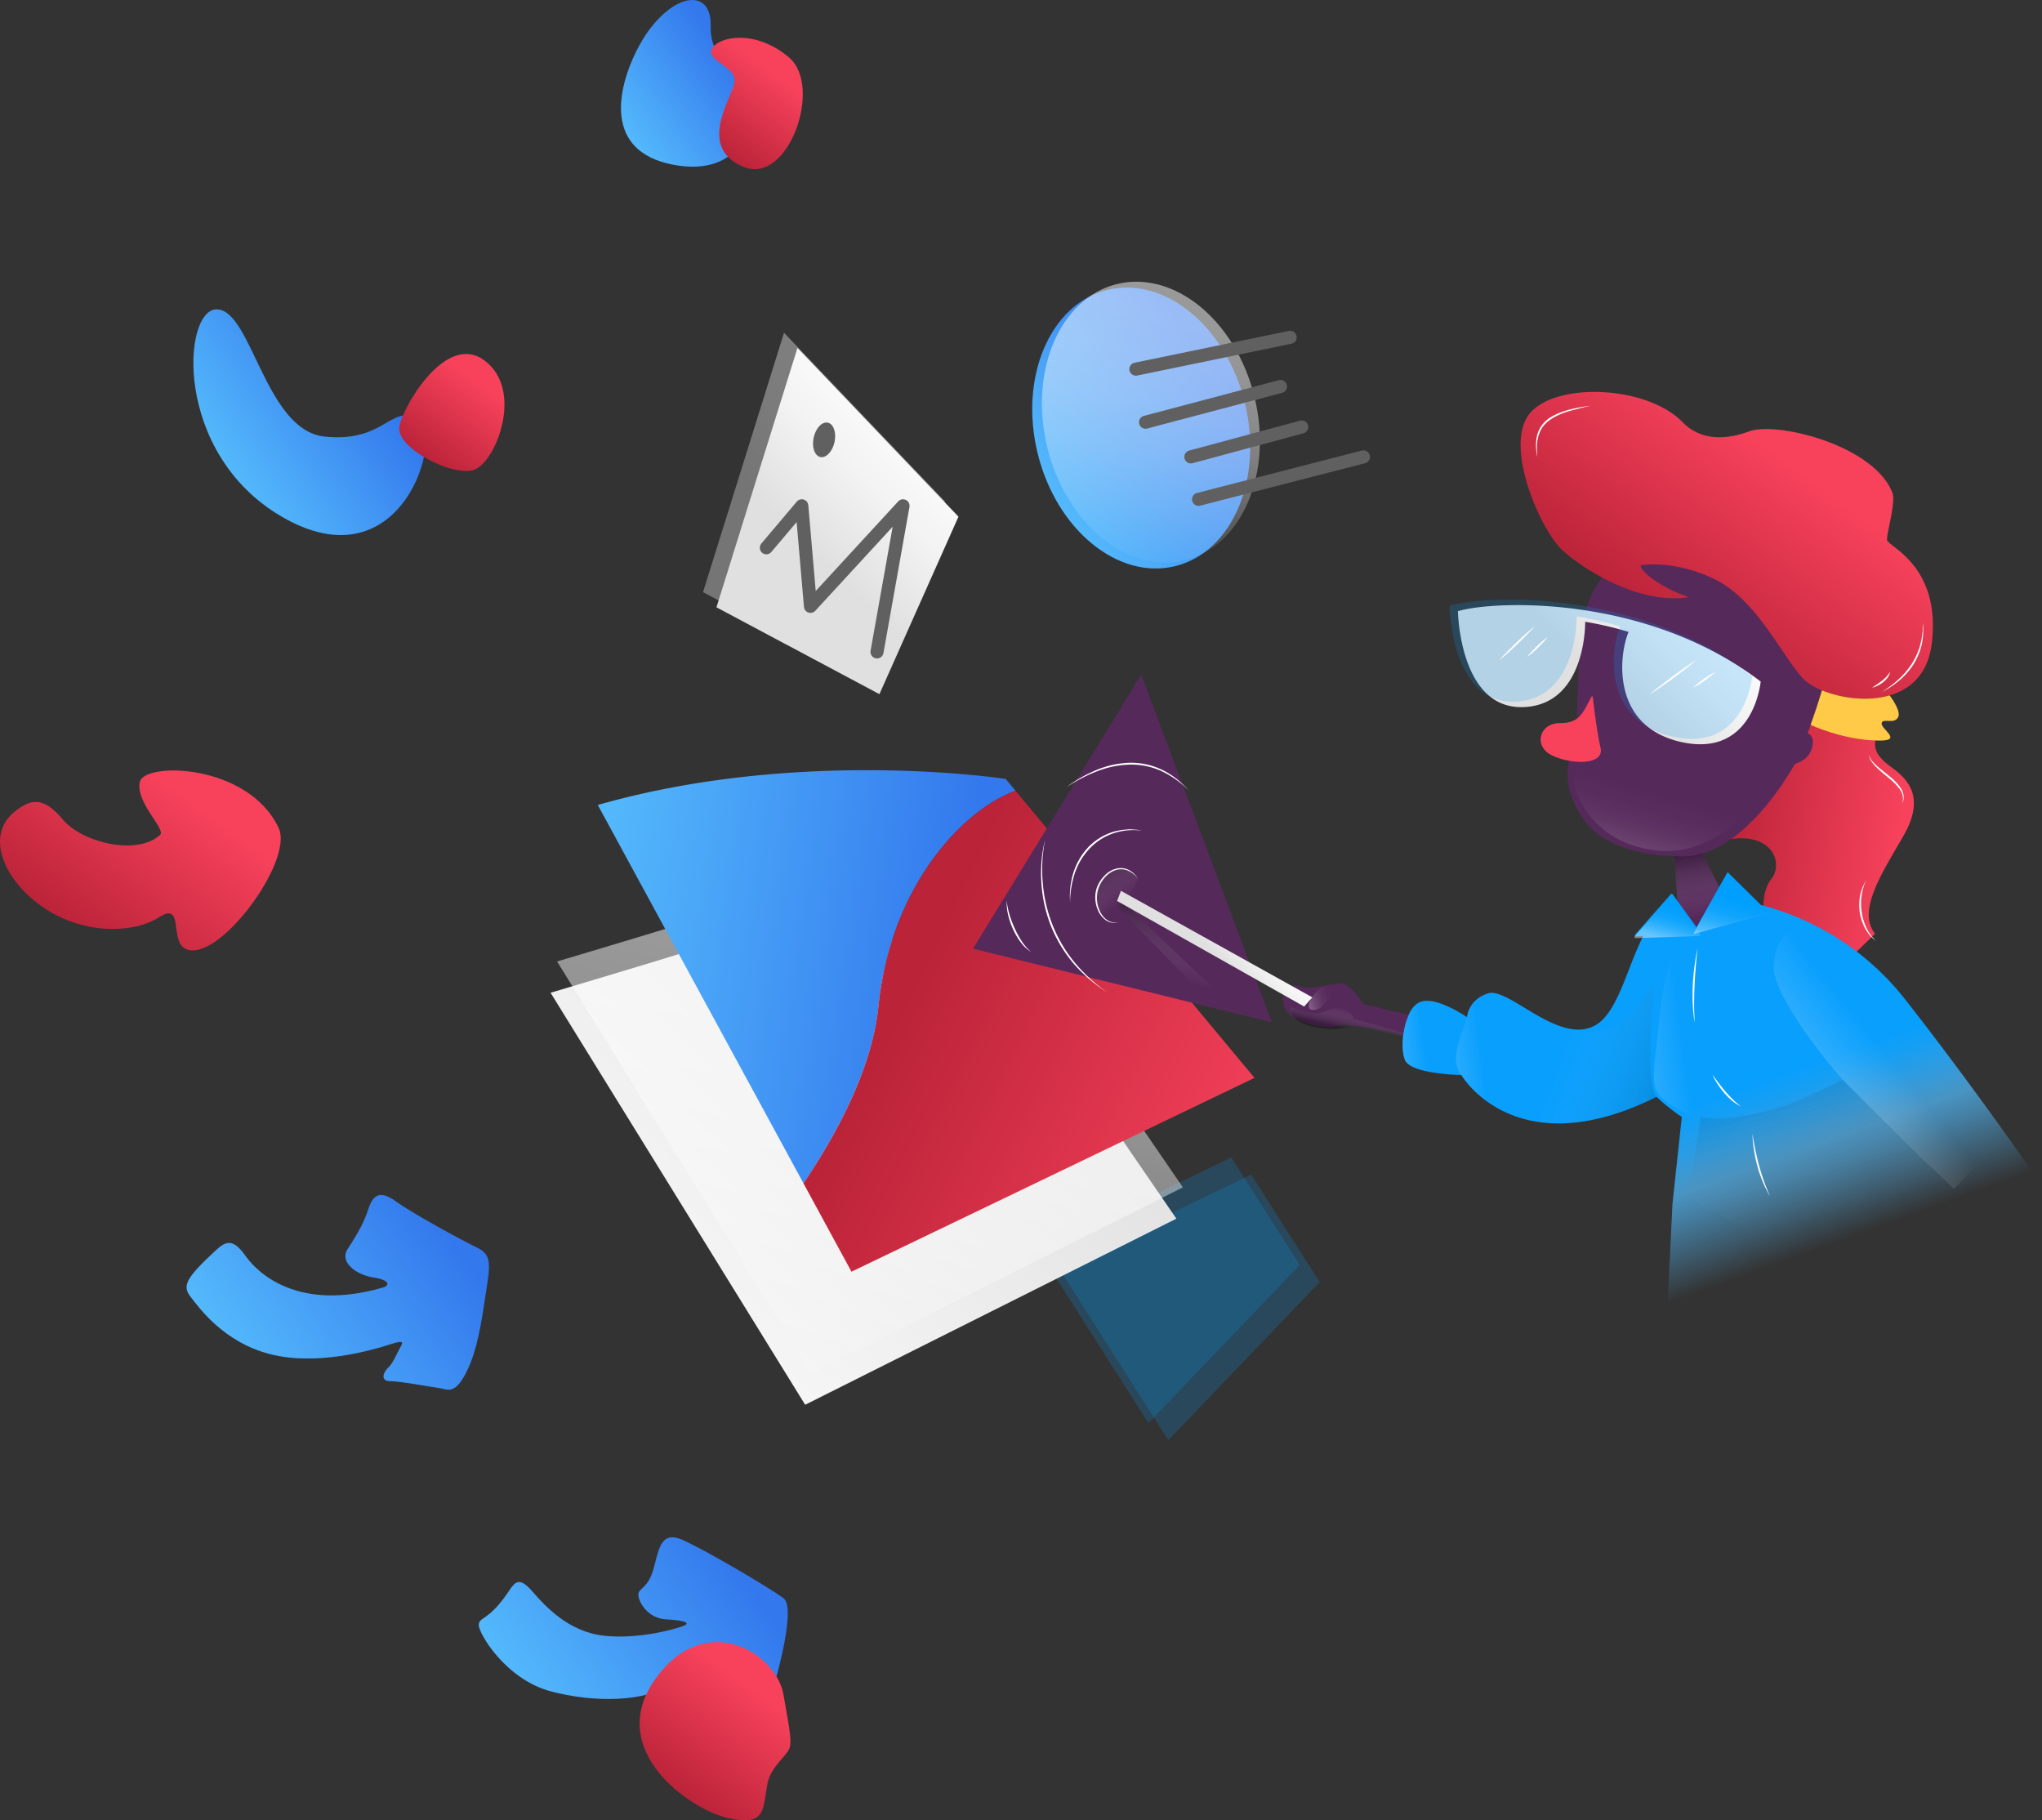 <?xml version="1.0" encoding="UTF-8"?> <svg xmlns="http://www.w3.org/2000/svg" xmlns:xlink="http://www.w3.org/1999/xlink" viewBox="0 0 1093.08 974.36"><rect x="0" y="0" width="1093.08" height="974.36" fill="#333333" stroke="none"/><defs><style>.cls-1{isolation:isolate;}.cls-2{opacity:0.38;fill:url(#linear-gradient);}.cls-3{fill:url(#linear-gradient-2);}.cls-4{fill:url(#linear-gradient-3);}.cls-5{fill:url(#linear-gradient-4);}.cls-6{fill:url(#linear-gradient-5);}.cls-7{fill:url(#linear-gradient-6);}.cls-8{fill:url(#linear-gradient-7);}.cls-9{fill:url(#linear-gradient-8);}.cls-10{fill:url(#linear-gradient-9);}.cls-11{fill:url(#linear-gradient-10);}.cls-12{fill:none;stroke:#606060;stroke-linecap:round;stroke-linejoin:round;stroke-width:7px;}.cls-13{fill:#606060;}.cls-14{fill:url(#linear-gradient-11);}.cls-15{fill:url(#linear-gradient-12);}.cls-16{fill:url(#linear-gradient-13);}.cls-17{fill:url(#linear-gradient-14);}.cls-18{fill:#56295b;}.cls-19{fill:url(#linear-gradient-15);}.cls-20{fill:#f8425c;}.cls-21{fill:url(#linear-gradient-16);}.cls-22{fill:#feca47;}.cls-23,.cls-31{fill:#009ffd;}.cls-23{opacity:0.2;}.cls-24{fill:#fff;}.cls-25{fill:url(#linear-gradient-17);}.cls-26,.cls-27,.cls-30,.cls-34,.cls-42,.cls-44{mix-blend-mode:multiply;}.cls-26{fill:url(#linear-gradient-18);}.cls-27{fill:url(#linear-gradient-19);}.cls-28{fill:url(#linear-gradient-20);}.cls-29{fill:url(#linear-gradient-21);}.cls-30{fill:url(#linear-gradient-22);}.cls-32{fill:url(#linear-gradient-23);}.cls-33{fill:url(#linear-gradient-24);}.cls-34{fill:url(#linear-gradient-25);}.cls-35{fill:url(#linear-gradient-26);}.cls-36{fill:url(#linear-gradient-27);}.cls-37{fill:url(#linear-gradient-28);}.cls-38{fill:url(#linear-gradient-29);}.cls-39{fill:url(#linear-gradient-30);}.cls-40{fill:url(#linear-gradient-31);}.cls-41{fill:url(#linear-gradient-32);}.cls-42{fill:url(#linear-gradient-33);}.cls-43{fill:url(#linear-gradient-34);}.cls-44{fill:url(#linear-gradient-35);}</style><linearGradient id="linear-gradient" x1="484.37" y1="227.75" x2="353.77" y2="359.1" gradientUnits="userSpaceOnUse"><stop offset="0" stop-color="#fcfcfc"></stop><stop offset="0.2" stop-color="#f2f2f2"></stop><stop offset="0.44" stop-color="#e0e0e0"></stop></linearGradient><linearGradient id="linear-gradient-2" x1="391.6" y1="31.83" x2="329.83" y2="75.94" gradientUnits="userSpaceOnUse"><stop offset="0" stop-color="#3378ed"></stop><stop offset="1" stop-color="#57bffd"></stop></linearGradient><linearGradient id="linear-gradient-3" x1="412.28" y1="37.43" x2="381.28" y2="79.52" gradientUnits="userSpaceOnUse"><stop offset="0" stop-color="#f8425c"></stop><stop offset="1" stop-color="#ba2338"></stop></linearGradient><linearGradient id="linear-gradient-4" x1="196.04" y1="196.36" x2="114.32" y2="254.72" xlink:href="#linear-gradient-2"></linearGradient><linearGradient id="linear-gradient-5" x1="257.79" y1="205.7" x2="227.56" y2="246.77" xlink:href="#linear-gradient-3"></linearGradient><linearGradient id="linear-gradient-6" x1="96.81" y1="423.9" x2="40.16" y2="500.84" xlink:href="#linear-gradient-3"></linearGradient><linearGradient id="linear-gradient-7" x1="240.94" y1="661.96" x2="123.56" y2="745.79" xlink:href="#linear-gradient-2"></linearGradient><linearGradient id="linear-gradient-8" x1="396.26" y1="840.2" x2="277.72" y2="924.86" xlink:href="#linear-gradient-2"></linearGradient><linearGradient id="linear-gradient-9" x1="402.23" y1="903.04" x2="360.73" y2="959.4" xlink:href="#linear-gradient-3"></linearGradient><linearGradient id="linear-gradient-10" x1="491.56" y1="235.88" x2="360.96" y2="367.22" xlink:href="#linear-gradient"></linearGradient><linearGradient id="linear-gradient-11" x1="652.84" y1="199.16" x2="553.43" y2="270.15" gradientTransform="translate(72.34 -139.19) rotate(13.81)" xlink:href="#linear-gradient-2"></linearGradient><linearGradient id="linear-gradient-12" x1="598.04" y1="302.69" x2="629.16" y2="170.23" gradientTransform="translate(71.74 -140.51) rotate(13.81)" gradientUnits="userSpaceOnUse"><stop offset="0" stop-color="#fff" stop-opacity="0"></stop><stop offset="0.06" stop-color="#fff" stop-opacity="0.06"></stop><stop offset="0.26" stop-color="#fff" stop-opacity="0.21"></stop><stop offset="0.46" stop-color="#fff" stop-opacity="0.34"></stop><stop offset="0.65" stop-color="#fff" stop-opacity="0.43"></stop><stop offset="0.84" stop-color="#fff" stop-opacity="0.48"></stop><stop offset="0.99" stop-color="#fff" stop-opacity="0.5"></stop></linearGradient><linearGradient id="linear-gradient-13" x1="1017.04" y1="452.68" x2="922.02" y2="439.13" xlink:href="#linear-gradient-3"></linearGradient><linearGradient id="linear-gradient-14" x1="917.74" y1="587.68" x2="969.15" y2="729.37" gradientUnits="userSpaceOnUse"><stop offset="0" stop-color="#099ffd"></stop><stop offset="0.06" stop-color="#12a3fd" stop-opacity="0.96"></stop><stop offset="0.16" stop-color="#2cadfe" stop-opacity="0.86"></stop><stop offset="0.28" stop-color="#52bdff" stop-opacity="0.7"></stop><stop offset="0.35" stop-color="#53bdff" stop-opacity="0.58"></stop><stop offset="0.5" stop-color="#55befe" stop-opacity="0.28"></stop><stop offset="0.63" stop-color="#57bffd" stop-opacity="0"></stop></linearGradient><linearGradient id="linear-gradient-15" x1="901.94" y1="312.21" x2="792.62" y2="422.15" xlink:href="#linear-gradient"></linearGradient><linearGradient id="linear-gradient-16" x1="956.33" y1="246.45" x2="889.48" y2="337.24" xlink:href="#linear-gradient-3"></linearGradient><linearGradient id="linear-gradient-17" x1="713.28" y1="533.25" x2="697.29" y2="538.64" gradientUnits="userSpaceOnUse"><stop offset="0" stop-color="#fff" stop-opacity="0"></stop><stop offset="0.19" stop-color="#fff" stop-opacity="0.02"></stop><stop offset="0.39" stop-color="#fff" stop-opacity="0.06"></stop><stop offset="0.59" stop-color="#fff" stop-opacity="0.14"></stop><stop offset="0.79" stop-color="#fff" stop-opacity="0.26"></stop><stop offset="0.99" stop-color="#fff" stop-opacity="0.4"></stop></linearGradient><linearGradient id="linear-gradient-18" x1="719.88" y1="550.57" x2="722.23" y2="540.2" gradientUnits="userSpaceOnUse"><stop offset="0" stop-opacity="0.3"></stop><stop offset="0.99" stop-color="#fff" stop-opacity="0"></stop></linearGradient><linearGradient id="linear-gradient-19" x1="907.04" y1="456.67" x2="912.73" y2="490.35" xlink:href="#linear-gradient-18"></linearGradient><linearGradient id="linear-gradient-20" x1="894.2" y1="426.93" x2="880.72" y2="472.05" gradientUnits="userSpaceOnUse"><stop offset="0" stop-color="#fff" stop-opacity="0"></stop><stop offset="0.22" stop-color="#fff" stop-opacity="0.02"></stop><stop offset="0.45" stop-color="#fff" stop-opacity="0.06"></stop><stop offset="0.69" stop-color="#fff" stop-opacity="0.14"></stop><stop offset="0.92" stop-color="#fff" stop-opacity="0.26"></stop><stop offset="0.99" stop-color="#fff" stop-opacity="0.3"></stop></linearGradient><linearGradient id="linear-gradient-21" x1="900.98" y1="555.42" x2="857.1" y2="561.18" gradientUnits="userSpaceOnUse"><stop offset="0" stop-color="#fff" stop-opacity="0"></stop><stop offset="0.99" stop-color="#fff" stop-opacity="0.3"></stop></linearGradient><linearGradient id="linear-gradient-22" x1="958.14" y1="580.88" x2="977.13" y2="651.72" gradientUnits="userSpaceOnUse"><stop offset="0" stop-opacity="0.1"></stop><stop offset="0.99" stop-color="#fff" stop-opacity="0"></stop></linearGradient><linearGradient id="linear-gradient-23" x1="897.36" y1="484.95" x2="891.92" y2="503.12" xlink:href="#linear-gradient-17"></linearGradient><linearGradient id="linear-gradient-24" x1="930.25" y1="480.76" x2="923.14" y2="504.53" xlink:href="#linear-gradient-17"></linearGradient><linearGradient id="linear-gradient-25" x1="889.17" y1="577.76" x2="836.14" y2="557.59" xlink:href="#linear-gradient-22"></linearGradient><linearGradient id="linear-gradient-26" x1="793" y1="561.22" x2="759" y2="565.68" xlink:href="#linear-gradient-21"></linearGradient><linearGradient id="linear-gradient-27" x1="762.17" y1="555.25" x2="733.6" y2="559" xlink:href="#linear-gradient-21"></linearGradient><linearGradient id="linear-gradient-28" x1="1008.46" y1="561.8" x2="963.59" y2="597.34" xlink:href="#linear-gradient-21"></linearGradient><linearGradient id="linear-gradient-29" x1="547.3" y1="506.28" x2="307.33" y2="747.61" gradientUnits="userSpaceOnUse"><stop offset="0" stop-color="#e0e0e0"></stop><stop offset="1" stop-color="#fcfcfc"></stop></linearGradient><linearGradient id="linear-gradient-30" x1="426.13" y1="743.55" x2="477.06" y2="526.81" gradientTransform="matrix(1, 0, 0, 1, 0, 0)" xlink:href="#linear-gradient-12"></linearGradient><linearGradient id="linear-gradient-31" x1="511.17" y1="528.93" x2="295.15" y2="498.69" xlink:href="#linear-gradient-2"></linearGradient><linearGradient id="linear-gradient-32" x1="479.46" y1="542" x2="673.73" y2="637.65" gradientUnits="userSpaceOnUse"><stop offset="0" stop-color="#ba2338"></stop><stop offset="1" stop-color="#f8425c"></stop></linearGradient><linearGradient id="linear-gradient-33" x1="629.2" y1="525.36" x2="637.38" y2="489.17" gradientUnits="userSpaceOnUse"><stop offset="0.01" stop-color="#fff" stop-opacity="0"></stop><stop offset="1" stop-opacity="0.3"></stop></linearGradient><linearGradient id="linear-gradient-34" x1="664.71" y1="492.05" x2="627.16" y2="529.81" xlink:href="#linear-gradient"></linearGradient><linearGradient id="linear-gradient-35" x1="601.3" y1="482.56" x2="586.78" y2="463.44" xlink:href="#linear-gradient-33"></linearGradient></defs><title>process</title><g class="cls-1"><g id="Layer_2" data-name="Layer 2"><g id="Layer_1-2" data-name="Layer 1"><path class="cls-2" d="M376.33,316.94c.52-1.55,43.35-138.84,43.35-138.84l86.2,90.32-42.33,95Z"></path><path class="cls-3" d="M340.68,27.26C355.86-3.1,380.94-8.87,380.43,13.84S401.07,38.1,403.14,51,398,95.39,360.3,88.16,330.88,46.87,340.68,27.26Z"></path><path class="cls-4" d="M381,26.23c-3.28,6.44,14.14,9.41,12.07,18.38s-19.61,34.32,4.65,44.62,42.83-42.87,24.77-58.36S384.42,19.52,381,26.23Z"></path><path class="cls-5" d="M116.17,165.58c18.64.52,25.8,65,57.8,68.13s34.58-17,49.55-9.81-7.62,90.63-72.77,52.61C92.43,242.48,97.59,165.06,116.17,165.58Z"></path><path class="cls-6" d="M213.72,228.7c-1.27,11.37,28.9,26.82,40.25,22.69s26.67-42.34,5.51-58.34S214.75,219.43,213.72,228.7Z"></path><path class="cls-7" d="M7.78,434.48c8.69-7,15.48-8.25,25.81,4.13s39.74,19.62,52.13,8.26c3.25-3-13.42-17.55-10.84-28.39s58.23-9.74,74.32,24.78c8.26,17.71-33,73.29-50.06,64.51-8.44-4.34-.52-25.43-13.94-16.84s-39.74,9.62-61.42-4.83S-8.22,447.39,7.78,434.48Z"></path><path class="cls-8" d="M115.14,669.58c5.48-5.12,9.29-7.22,16.25,2.58s28.65,29.94,73.55,17c4-1.15,3.61-4.13-5.16-5.42s-18.32-8-13.68-15.22,8.52-13.42,11.1-21.42,6.45-10.07,15-3.87S247.26,663.9,255.78,668s6.19,11.1,3.61,28.65S254,727.13,248.3,736.94s-9.29,6.45-13.68,5.93-20.39-3.61-25.81-3.61-3.61-4.9-1-7.23,4.9-8.26,7-11.87-3.36-1.29-9.55.52-35.61,10.58-60.65,4.13S106.62,700,102,694.1,99.65,684,115.14,669.58Z"></path><path class="cls-9" d="M272.3,851.77c3.44-5.16,5.67-8,12.64,0s19.36,21.68,38.45,23.75,39.23-3.87,42.84-5.42-.26-2.84-9.8-3.36-14.46-9-14.71-12.9,4.64-3.1,7.74-12.9,3.35-22.2,15.74-16.78,46.45,25.55,54.19,31.23S412.94,907,412.94,907s-42.58-15.23-54.45-5.68-40.26,10.33-64,3.87-38.19-30.71-38.19-35.35S261.46,868,272.3,851.77Z"></path><path class="cls-10" d="M410.88,954.48c-2.72,13.82-.52,23.49-21.42,18.58s-65.55-36.64-38.71-74.32,64.77-13.93,68.64,8.26,4.88,26.58,2.31,30.45S412.4,946.74,410.88,954.48Z"></path><path class="cls-11" d="M383.52,325.06c.52-1.54,43.36-138.83,43.36-138.83l86.19,90.32-42.32,95Z"></path><polyline class="cls-12" points="410.23 293.19 429.2 270.74 433.85 324.55 483.39 270.74 469.46 348.94"></polyline><ellipse class="cls-13" cx="441.1" cy="235.4" rx="9.41" ry="5.71" transform="translate(116.97 616.08) rotate(-77.67)"></ellipse><ellipse class="cls-14" cx="610.9" cy="229.11" rx="57.08" ry="76.13" transform="translate(-37.03 152.43) rotate(-13.81)"></ellipse><ellipse class="cls-15" cx="616.06" cy="225.99" rx="57.08" ry="76.13" transform="translate(-36.13 153.57) rotate(-13.81)"></ellipse><line class="cls-12" x1="608.04" y1="197.58" x2="690.62" y2="180.55"></line><line class="cls-12" x1="613.2" y1="225.99" x2="685.46" y2="206.87"></line><line class="cls-12" x1="637.46" y1="244.55" x2="696.81" y2="228.55"></line><path class="cls-16" d="M1004,394.61c-.78,5.42-.78,9.42,8.9,16.39s17.29,16.9,5.94,36.52-24.87,40-15.15,52.25l-14.27,13.94-44.91-20.13s-2.83-15,3.62-23,1.29-24-20.13-21.67,36.9-68.65,36.9-68.65Z"></path><line class="cls-12" x1="641.59" y1="267.26" x2="729.85" y2="244.55"></line><path class="cls-17" d="M1093.08,634.61l-26.71,15.87L892.59,699.77l2.68-55.48,5-46.45a106,106,0,0,1-13.54-10.75c-38.79,19.37-65.28,15.81-81.88,7.74a59.65,59.65,0,0,1-8.29-4.89,58.3,58.3,0,0,1-8.78-7.54,42.8,42.8,0,0,1-5.55-7l0,0a116.61,116.61,0,0,1-14.9-1.31c-6.86-1.09-13.82-3.11-15.3-6.81-1.22-3.06-1.54-8-.94-13a36.67,36.67,0,0,1,2.95-11.11c1.51-3.25,3.55-5.78,6.12-6.83,3.72-1.53,9-.16,13.76,1.86a70.57,70.57,0,0,1,11.4,6.27s.39-9.29,11.23-12.78c2.44-.78,5.69.18,9.48,2,13,6.35,32.43,23.18,47.42,15.38,12.45-6.47,17.21-30.38,26.13-48,4.53-8.95,10.13-16.26,18.38-18.8l10.19,14c2-3.58,5.5-9.83,8.8-15.66a121.08,121.08,0,0,1,25.65,3.79,144.05,144.05,0,0,1,77.69,51.11C1058.24,583.9,1093.08,634.61,1093.08,634.61Z"></path><path class="cls-18" d="M754.05,543.12a36.67,36.67,0,0,0-2.95,11.11c-10.57-2.66-28.2-6.62-34.28-5.17-8.91,2.13-25.16-2.32-28.65-8.71s-.86-15.25,8.32-12.19c6.39,2.13,17.42-2.71,22.46-1.55s10.84,10.84,10.84,10.84Z"></path><path class="cls-18" d="M926.42,486.87,906.9,498.6l-8.53-8.8-2.07-31.58a33.26,33.26,0,0,0,14.9-1.48Z"></path><path class="cls-18" d="M976.3,366.35c-.31,1.08-.63,2.14-.95,3.19q-3,10-6.08,18.49c-.55,1.52-1.09,3-1.64,4.45,3.07,1.23,3.7,5.27,1.45,10.07-1.61,3.41-5.21,5.32-8.25,6.36-25.59,43.86-49.63,47.83-49.63,47.83a33.26,33.26,0,0,1-14.9,1.48s-33.29.52-47.74-18.58-8.52-34.06-5.94-41.55.78-13.93,2.84-48.51,13.44-49.9,40.78-56.52C910.75,287.13,991,316.37,976.3,366.35Z"></path><path class="cls-19" d="M780.43,327.13c18.83-5.68,100.64-9.29,162.06,37.68,0,0-3.61,40.51-41.81,32.51s-34.32-46.19-28.9-59.09a182.89,182.89,0,0,0-23.23-5.42s.78,44.64-33.29,45.67S780.43,327.13,780.43,327.13Z"></path><path class="cls-20" d="M852.61,373a.34.34,0,0,0-.64-.12c-4.8,8.74-6.24,14.15-16.9,14.15-11,0-14.22,12-4.84,17s28.84,6.19,26.52-3.87C854.76,391.62,853.06,377.06,852.61,373Z"></path><path class="cls-21" d="M1034.11,344.16c-1.93,16.41-11.25,24.74-22.55,28.07-15.59,4.59-34.95-.36-43.85-6.82A18.68,18.68,0,0,1,965,363c-11.36-12.39-24.78-42.07-47-52.91s-39.74-7.48-39.74-7.48c-.52,3.35,12.64,12.9,25.8,17-25.82,4.24-55.74-14.19-67.61-25s-31.48-55.74-17.81-73,62.71-15.49,82.07,4.38c8.54,8.77,20.9,10.33,35.61,4.91s66.58,7.22,76.65,32.77c2,5.17-3.1,21.68-2.84,25.29S1039,302.35,1034.11,344.16Z"></path><path class="cls-22" d="M1016,384c-2.19,3.87-8.25.13-8.77,3.11s11.35,9.31-.9,9.28c-15.34,0-30-5.24-37.1-8.39q3.06-8.52,6.08-18.49c10,4.1,24.21,6.22,36.21,2.69C1013.79,375.27,1017.64,381.22,1016,384Z"></path><path class="cls-23" d="M775.91,324.21c18.84-5.67,100.64-9.29,162.06,37.68,0,0-3.61,40.52-41.8,32.52s-34.33-46.2-28.91-59.1A185,185,0,0,0,844,329.89s.77,44.65-33.29,45.68S775.91,324.21,775.91,324.21Z"></path><path class="cls-24" d="M802.36,353.58c1.47-1.7,3-3.31,4.57-4.92s3.16-3.17,4.76-4.73,3.25-3.08,4.92-4.56l2.52-2.22c.86-.72,1.7-1.46,2.59-2.15-.73.86-1.5,1.67-2.25,2.5l-2.33,2.42c-1.55,1.62-3.15,3.17-4.76,4.73s-3.24,3.08-4.91,4.56S804.12,352.18,802.36,353.58Z"></path><path class="cls-24" d="M817.46,351.65a51.73,51.73,0,0,1,5.17-5.69,52.59,52.59,0,0,1,5.86-5,50.73,50.73,0,0,1-5.17,5.68A52.68,52.68,0,0,1,817.46,351.65Z"></path><path class="cls-24" d="M882.88,371.77c2-1.74,4.11-3.4,6.21-5s4.23-3.24,6.37-4.83,4.31-3.14,6.51-4.65l3.3-2.26c1.12-.72,2.23-1.47,3.37-2.17-1,.88-2,1.71-3.08,2.56l-3.13,2.49c-2.1,1.65-4.24,3.24-6.38,4.83s-4.3,3.14-6.51,4.65S885.15,370.36,882.88,371.77Z"></path><path class="cls-24" d="M906.3,368.1a54.16,54.16,0,0,1,12-8.52,47.9,47.9,0,0,1-5.71,4.67A49.67,49.67,0,0,1,906.3,368.1Z"></path><path class="cls-24" d="M1000.36,403.9a9.94,9.94,0,0,0,2,3.61,23.93,23.93,0,0,0,2.93,2.94c2.11,1.81,4.35,3.51,6.51,5.33a27.15,27.15,0,0,1,5.8,6.24,9.69,9.69,0,0,1,1.43,4.07,7.48,7.48,0,0,1-.9,4.14,7.74,7.74,0,0,0,.41-4.08,9,9,0,0,0-1.59-3.72,32.31,32.31,0,0,0-5.8-5.89c-2.12-1.82-4.35-3.54-6.38-5.53a24.49,24.49,0,0,1-2.8-3.21A9.3,9.3,0,0,1,1000.36,403.9Z"></path><path class="cls-24" d="M999,471.06a28.34,28.34,0,0,0-2.5,8.42,31.37,31.37,0,0,0,.06,8.71,29.2,29.2,0,0,0,2.51,8.32c.3.66.68,1.29,1,1.94s.82,1.21,1.22,1.82.91,1.15,1.36,1.73l1.55,1.58c-.58-.46-1.17-.91-1.73-1.4s-1.07-1.05-1.57-1.6-.93-1.18-1.36-1.79-.82-1.26-1.18-1.92a25.71,25.71,0,0,1-2.81-8.54,27.28,27.28,0,0,1,.17-9l.52-2.19L997,475l.92-2C998.25,472.34,998.63,471.7,999,471.06Z"></path><path class="cls-24" d="M1007.33,370.42a66.69,66.69,0,0,0,9-6.85,40.78,40.78,0,0,0,7.23-8.61,36.86,36.86,0,0,0,4.47-10.27l.61-2.76c.2-.92.24-1.87.37-2.8l.19-1.41c0-.47,0-1,0-1.42,0-.95.06-1.89.1-2.85a37.8,37.8,0,0,1-.57,11.42,35.38,35.38,0,0,1-4.38,10.62,38.33,38.33,0,0,1-7.56,8.65c-.73.62-1.47,1.23-2.25,1.79s-1.55,1.12-2.34,1.65C1010.67,368.6,1009,369.57,1007.33,370.42Z"></path><path class="cls-24" d="M1002.1,368.1l2.74-1.85c.89-.63,1.78-1.24,2.61-1.92a16.84,16.84,0,0,0,4.33-4.75,7.43,7.43,0,0,1-1.34,3.09,12.75,12.75,0,0,1-2.37,2.44,17.19,17.19,0,0,1-2.83,1.81A14,14,0,0,1,1002.1,368.1Z"></path><path class="cls-24" d="M851.39,217.19c-1.85.46-3.73.81-5.57,1.31s-3.69.94-5.51,1.47A35.66,35.66,0,0,0,830,224.52l-1.13.83c-.18.14-.38.27-.55.42l-.5.49-1,1c-.3.35-.57.73-.85,1.09a13.31,13.31,0,0,0-1.45,2.37A8.37,8.37,0,0,0,824,232c-.16.44-.35.87-.48,1.31-.18.92-.47,1.82-.57,2.76s-.24,1.87-.21,2.82-.06,1.9,0,2.84.15,1.9.2,2.86a27.2,27.2,0,0,1-.18-11.47,16.16,16.16,0,0,1,6.66-9.38c.8-.56,1.68-1,2.51-1.49l2.65-1.2,2.72-1c.92-.28,1.84-.53,2.77-.79A90.59,90.59,0,0,1,851.39,217.19Z"></path><path class="cls-25" d="M709.3,527.54c-2.58.49-8.23,6.69-8.68,10.49s5.42,3.16,7.93-.38,7.3-4.88,8.91-3.57a49.46,49.46,0,0,1,3.74,3.57"></path><path class="cls-26" d="M692.85,544.7c-2.6-2.71-3.92-7,0-4.93s12.45,3.39,14.87,2.23,7.68-4.33,12.65-1.39,3.89,4.68,3.89,4.68l27,7.45-1.09,3.49s-21.13-8.33-29.44-6.29S698.06,550.13,692.85,544.7Z"></path><path class="cls-27" d="M926.42,486.87,906.9,498.6l-8.53-8.8-2.07-31.58a33.26,33.26,0,0,0,14.9-1.48Z"></path><path class="cls-28" d="M842.36,416.68c.9,10.32,11.74,35.87,46.58,38.71s63.23-38.71,63.23-38.71L932.43,399s-42.07,7.49-54.58-2.58-17,8.13-20.91,10.58S842.36,416.68,842.36,416.68Z"></path><path class="cls-29" d="M928,597.26s-16.45,4.84-31.67-4.65-11.45-11.39-7.62-52.25c1.17-12.39,6.39-29.81,6.39-29.81"></path><path class="cls-24" d="M916.67,575.24l3.43,4.61c1.17,1.5,2.33,3,3.58,4.44s2.53,2.83,3.89,4.16a36.76,36.76,0,0,0,4.34,3.71A20.33,20.33,0,0,1,927,589a36.08,36.08,0,0,1-4.11-4.09,44.45,44.45,0,0,1-3.47-4.64c-.53-.81-1-1.65-1.49-2.48S917.07,576.12,916.67,575.24Z"></path><path class="cls-24" d="M908.64,507.77c-.29,3.3-.65,6.57-.91,9.86s-.49,6.57-.63,9.85-.21,6.58-.24,9.87c0,1.64,0,3.29.09,4.93s.16,3.29.19,5a77.71,77.71,0,0,1-1-9.87c-.16-3.3-.15-6.62,0-9.92s.43-6.61.87-9.89c.22-1.64.45-3.28.72-4.91S908.3,509.39,908.64,507.77Z"></path><path class="cls-24" d="M938.1,606.87c.22,1.44.44,2.87.71,4.29s.52,2.84.83,4.25c.6,2.83,1.26,5.63,2,8.41s1.62,5.53,2.56,8.26l.72,2,.8,2c.47,1.37,1.12,2.66,1.63,4a58.47,58.47,0,0,1-3.87-7.81c-.6-1.33-1-2.72-1.54-4.08s-.89-2.78-1.27-4.19a77.51,77.51,0,0,1-1.83-8.53A60.09,60.09,0,0,1,938.1,606.87Z"></path><path class="cls-30" d="M910.38,597.89c10.69,2.53,31.08-1.34,44-5.73s32-14.19,32-14.19l56.26,56-46.86,27.09L933.46,658l-29.68-17.81Z"></path><path class="cls-31" d="M909.8,500.13l-30.21,1-3.82.12a.6.6,0,0,1-.48-1l19.09-21.61a.6.6,0,0,1,.94,0l2.65,3.65,10.19,14,1.52,2.09.59.81A.6.6,0,0,1,909.8,500.13Z"></path><path class="cls-31" d="M945.76,488.14l-36.08,10.22-2.42.68a.31.31,0,0,1-.36-.44c.27-.51.71-1.31,1.26-2.33,2-3.58,5.5-9.83,8.8-15.66,3.53-6.26,6.81-12,7.63-13.46a.3.3,0,0,1,.48-.06l17.54,17.31,3.28,3.23A.3.3,0,0,1,945.76,488.14Z"></path><path class="cls-32" d="M909.62,501l-30.21,1-3.82.12a.6.6,0,0,1-.48-1l19.09-21.61a.6.6,0,0,1,.94,0l2.65,3.65,10.19,14,1.52,2.09.59.81A.6.6,0,0,1,909.62,501Z"></path><path class="cls-33" d="M945.58,489,909.5,499.2l-2.42.68a.31.31,0,0,1-.36-.44c.27-.51.71-1.31,1.26-2.33,2-3.58,5.5-9.83,8.8-15.66,3.53-6.26,6.81-12,7.63-13.46a.3.3,0,0,1,.48-.06l17.54,17.31,3.28,3.23A.3.3,0,0,1,945.58,489Z"></path><path class="cls-34" d="M886.76,587.09c-38.79,19.37-65.28,15.81-81.88,7.74l1.55-49.45s31,10.26,51.68,6,29.61-38.12,27.16-18.38S882.16,582,886.76,587.09Z"></path><path class="cls-35" d="M807.4,544.42l-10.81,45.52a58.3,58.3,0,0,1-8.78-7.54c-1.72-2.26-3.61-4.66-5.55-7l0,0c-7-8.51,1-23.22,3.09-31,0,0,.39-9.29,11.23-12.78,2.44-.78,5.69.18,9.48,2Z"></path><path class="cls-36" d="M773.93,538.15l-6.59,35.92c-6.86-1.09-13.82-3.11-15.3-6.81-1.22-3.06-1.54-8-.94-13a36.67,36.67,0,0,1,2.95-11.11c1.51-3.25,3.55-5.78,6.12-6.83C763.89,534.76,769.17,536.13,773.93,538.15Z"></path><path class="cls-37" d="M958.49,497.19s-8.77,5.94-9,20.65,28.5,51.76,40,63.22l37.5,37.33,19,17.9,24-24.77-89.8-102.46Z"></path><polygon class="cls-23" points="555.91 669.32 614.75 761.71 695.78 677.07 659.13 619.52 555.91 669.32"></polygon><polygon class="cls-23" points="566.55 678.48 625.39 770.87 706.43 686.23 669.78 628.68 566.55 678.48"></polygon><path class="cls-38" d="M389.72,502.05c-1.55,1.6-95,29.32-95,29.32L431,751.9l198.71-99.61-80-116.65"></path><path class="cls-39" d="M393.2,485.3c-1.55,1.59-95,29.32-95,29.32L434.49,735.15,633.2,635.54l-80-116.65"></path><path class="cls-40" d="M543.64,423.27c-27.12,9.58-66.7,49.86-73.4,115.47a125.59,125.59,0,0,1-3.12,17.55c-6.71,27.12-21.73,54.41-37,77.09l-4.81-8.85L320,430.87c108.39-31,218.33-13.94,218.33-13.94Z"></path><path class="cls-41" d="M671.53,576.93,455.79,680.67l-25.7-47.29c15.3-22.68,30.32-50,37-77.09a125.59,125.59,0,0,0,3.12-17.55c6.7-65.61,46.28-105.89,73.4-115.47l2.91,3.49Z"></path><polygon class="cls-18" points="680.82 547.23 664.53 543.22 651.27 539.94 520.82 507.77 610.89 361.12 680.82 547.23"></polygon><path class="cls-24" d="M538.88,482.23l.26,1.93c.12.64.23,1.28.37,1.91l.43,1.88.53,1.87a57.6,57.6,0,0,0,2.76,7.21,49.25,49.25,0,0,0,3.71,6.76c.35.55.72,1.07,1.11,1.58s.79,1,1.22,1.5a19.72,19.72,0,0,0,2.77,2.71,19.68,19.68,0,0,1-5.72-5.34,36.79,36.79,0,0,1-4-6.79,39.89,39.89,0,0,1-2.59-7.43A28.09,28.09,0,0,1,538.88,482.23Z"></path><path class="cls-24" d="M570.88,421.32a74.6,74.6,0,0,1,15.75-9.05,50.78,50.78,0,0,1,17.78-4,38.49,38.49,0,0,1,17.79,3.83,42.93,42.93,0,0,1,7.72,4.87,56.64,56.64,0,0,1,6.57,6.29,50.87,50.87,0,0,0-14.62-10.46,38.7,38.7,0,0,0-17.43-3.53,51.67,51.67,0,0,0-17.52,3.7,74.19,74.19,0,0,0-8.22,3.76C576,418.13,573.43,419.69,570.88,421.32Z"></path><path class="cls-24" d="M559.46,449.39a81.38,81.38,0,0,0-1.24,23.35,78.24,78.24,0,0,0,5.35,22.69,75.57,75.57,0,0,0,11.91,20,91.07,91.07,0,0,0,17.27,15.81,90.74,90.74,0,0,1-9.48-7A85.37,85.37,0,0,1,574.9,516a74,74,0,0,1-12.25-20.15,76.16,76.16,0,0,1-5.19-23,83,83,0,0,1,.06-11.8A68.81,68.81,0,0,1,559.46,449.39Z"></path><path class="cls-24" d="M572.81,483.65l-.12-4c0-.34,0-.67,0-1l.07-1,.15-2a19.07,19.07,0,0,1,.2-2l.37-2,.37-2,.57-1.94a35.1,35.1,0,0,1,7.85-13.95,31.38,31.38,0,0,1,13.57-8.5,13,13,0,0,1,1.95-.5l2-.42c1.32-.22,2.67-.27,4-.41s2.68.09,4,.13,2.65.41,4,.63a33.75,33.75,0,0,0-15.67,1.3A31.46,31.46,0,0,0,583,454.49a35.42,35.42,0,0,0-7.85,13.5A51.31,51.31,0,0,0,572.81,483.65Z"></path><path class="cls-24" d="M609.2,470.29a14.26,14.26,0,0,0-5.14-4.14,9.26,9.26,0,0,0-6.36-.51,13,13,0,0,0-5.52,3.32,18.24,18.24,0,0,0-3.69,5.37,16.22,16.22,0,0,0,0,12.73,11.93,11.93,0,0,0,3.88,5.19,7.57,7.57,0,0,0,3,1.35,7.71,7.71,0,0,0,3.31-.08,7.51,7.51,0,0,1-6.56-.86,12.52,12.52,0,0,1-4.31-5.29,16.74,16.74,0,0,1-1.5-6.69,15.65,15.65,0,0,1,1.3-6.76,19.07,19.07,0,0,1,4-5.61,13,13,0,0,1,6-3.41,9.81,9.81,0,0,1,6.76.81A13.72,13.72,0,0,1,609.2,470.29Z"></path><polygon class="cls-42" points="664.53 543.22 651.27 539.94 598.75 485.9 600.49 482.22 664.53 543.22"></polygon><polygon class="cls-43" points="597.97 482.23 600.04 476.81 702.49 533.84 698.1 538.74 597.97 482.23"></polygon><path class="cls-44" d="M609.2,470.29c-6.77-9.29-16.84-5.42-21.1,3.68S590,496,598.65,493.52"></path></g></g></g></svg> 